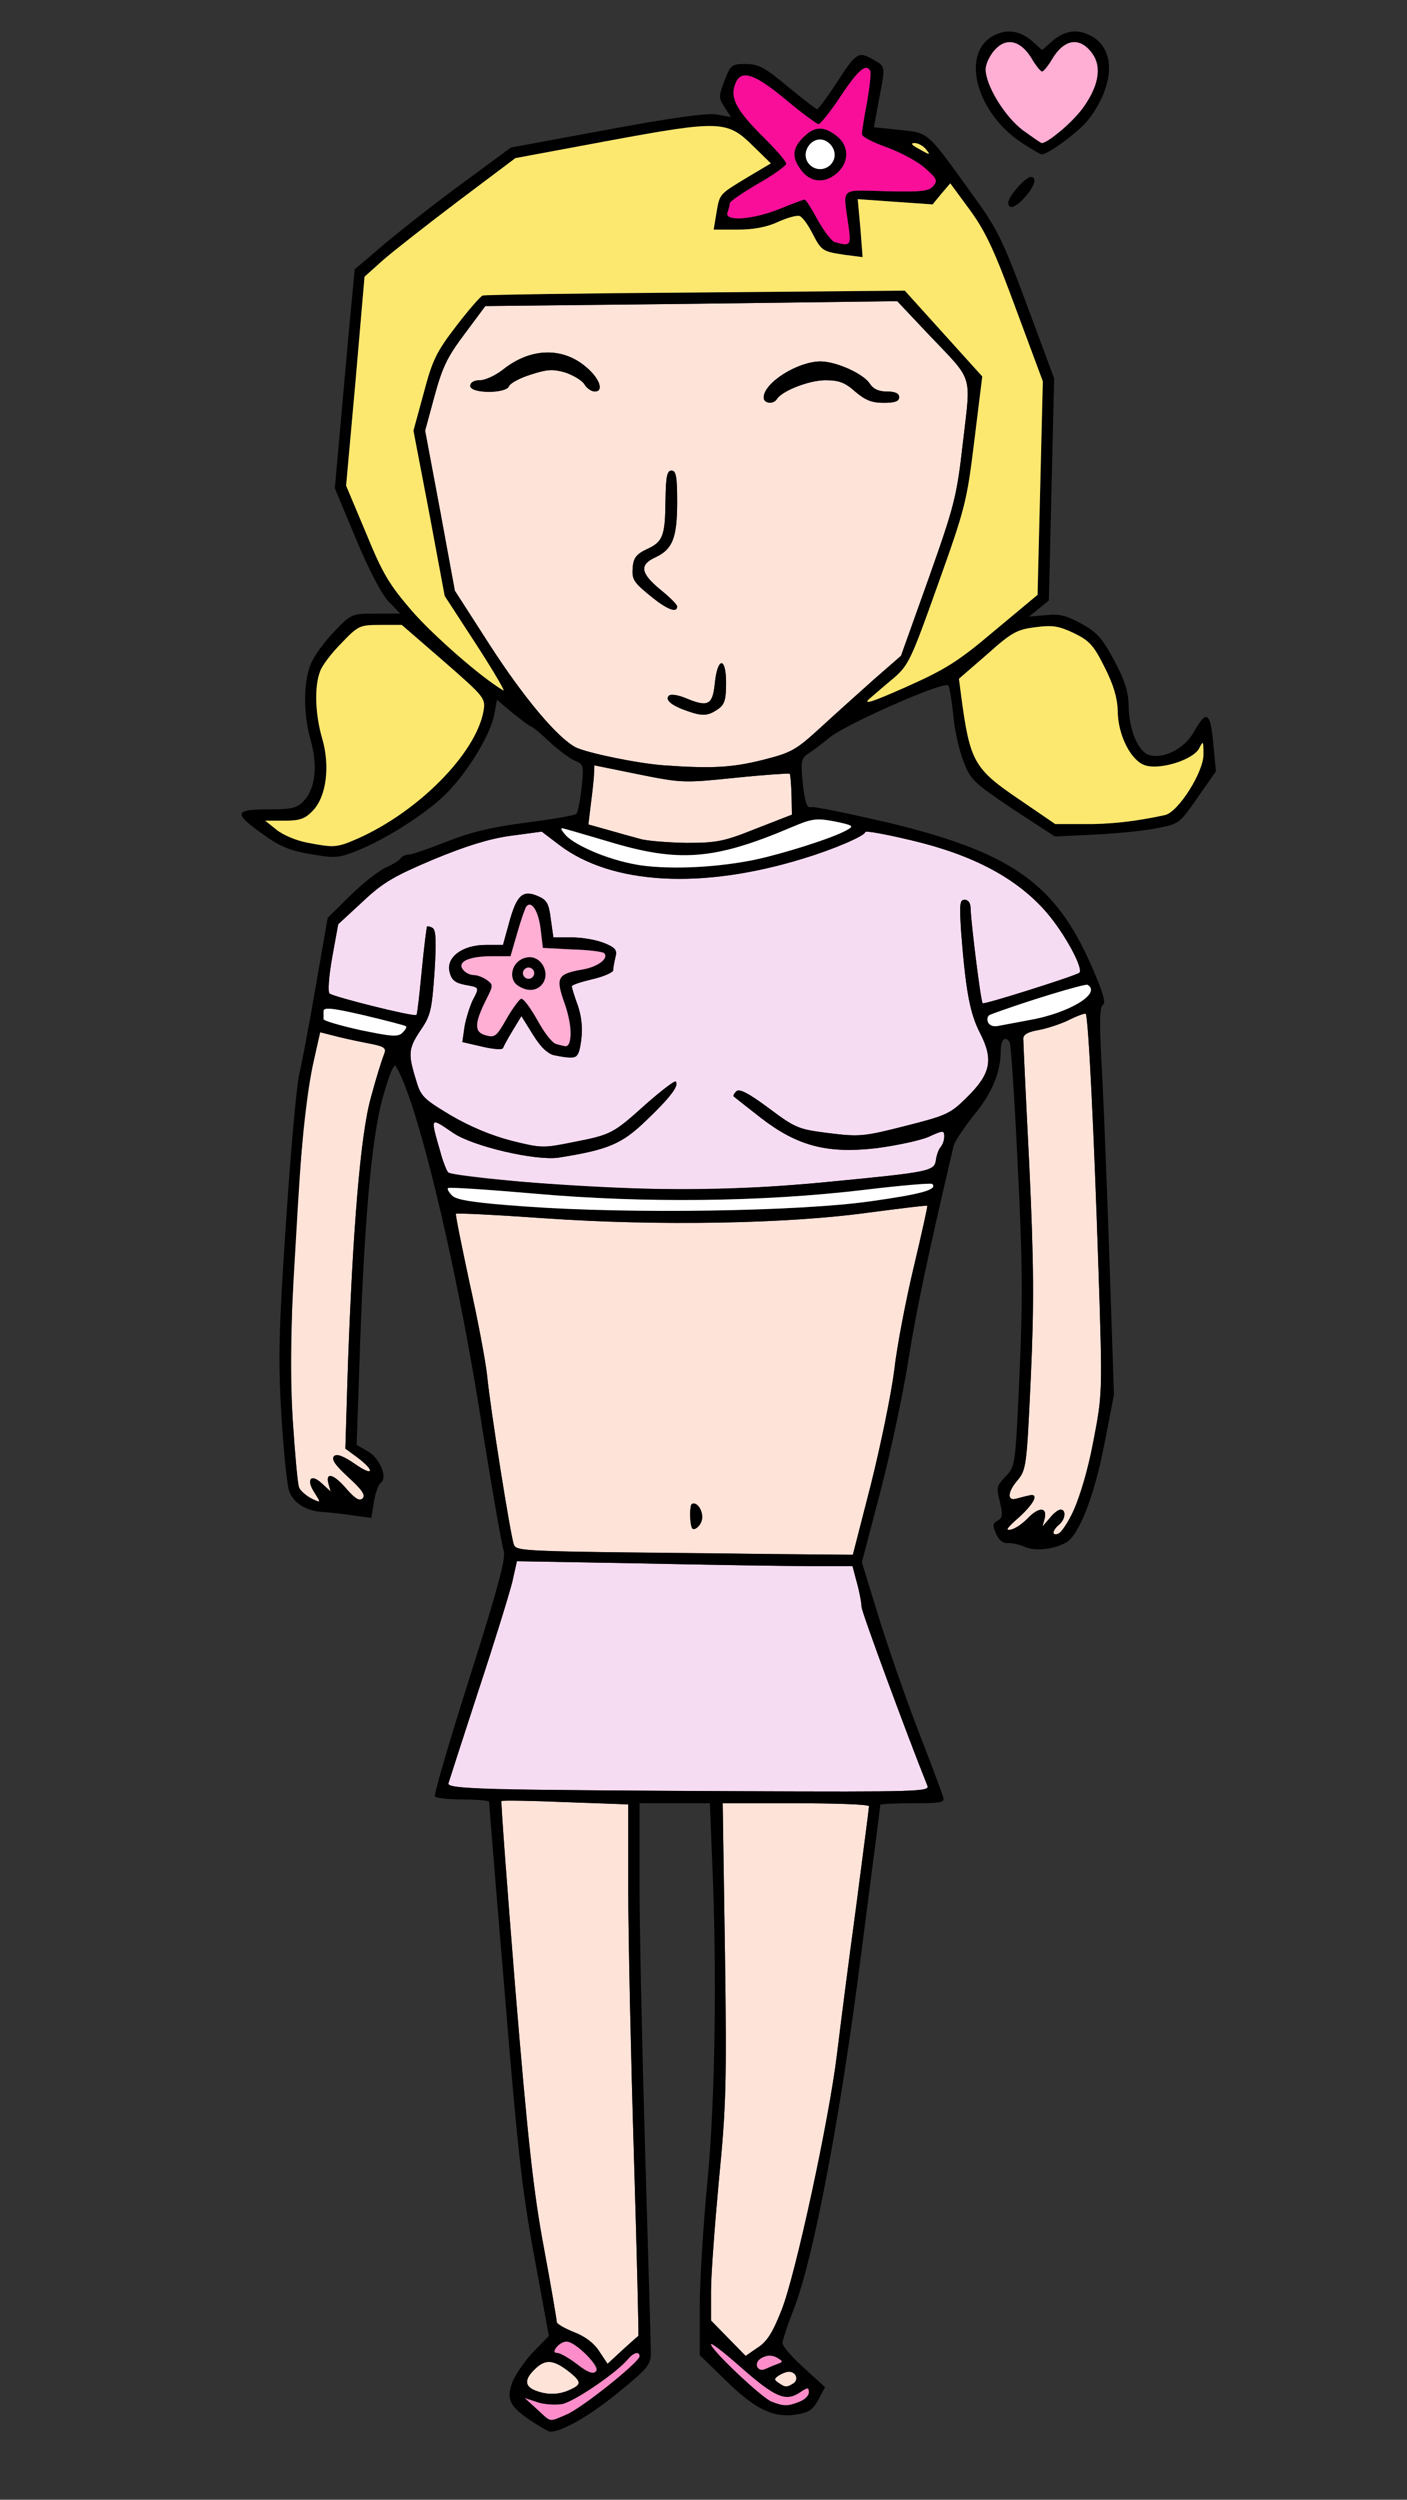 <!DOCTYPE svg PUBLIC "-//W3C//DTD SVG 20010904//EN" "http://www.w3.org/TR/2001/REC-SVG-20010904/DTD/svg10.dtd">
<svg version="1.0" xmlns="http://www.w3.org/2000/svg" width="374px" height="664px" viewBox="0 0 3740 6640" preserveAspectRatio="xMidYMid meet">
<rect x="0" y="0" width="3740" height="6640" fill="#333333" stroke="none"/>
<g id="layer1" fill="#fee3d8" stroke="none">
 <path d="M1423 6350 c-30 -12 -29 -31 1 -59 27 -25 48 -23 90 10 32 26 32 33 1 47 -30 14 -61 14 -92 2z"/>
 <path d="M2070 6330 c-13 -9 -13 -11 0 -20 8 -5 20 -10 27 -10 19 0 27 21 12 31 -18 11 -21 11 -39 -1z"/>
 <path d="M1593 6246 c-14 -22 -38 -40 -67 -51 -25 -10 -46 -22 -46 -27 0 -5 -15 -94 -34 -196 -28 -149 -43 -288 -76 -686 -22 -274 -39 -500 -37 -502 2 -2 79 -1 170 3 l167 6 0 226 c0 124 7 442 15 706 8 264 13 480 12 480 -1 0 -20 17 -42 37 l-40 37 -22 -33z"/>
 <path d="M1936 6211 l-46 -47 0 -78 c0 -44 10 -176 21 -295 19 -194 21 -256 16 -608 l-6 -393 194 0 c107 0 195 3 195 8 0 4 -16 126 -35 272 -20 146 -42 319 -50 385 -21 175 -110 586 -147 680 -24 61 -39 85 -64 101 l-32 22 -46 -47z"/>
 <path d="M1598 4123 c-199 -3 -227 -5 -232 -20 -9 -23 -63 -364 -71 -448 -4 -38 -25 -150 -47 -248 -21 -99 -38 -181 -36 -183 3 -2 108 3 234 12 300 21 648 15 863 -15 85 -11 155 -20 156 -18 1 1 -15 74 -36 162 -21 88 -45 212 -52 275 -8 63 -36 199 -62 303 l-48 187 -221 -2 c-122 -2 -323 -4 -448 -5z m267 -83 c7 -22 -11 -53 -26 -45 -6 4 -6 49 0 63 4 10 21 -2 26 -18z"/>
 <path d="M2800 4071 c0 -5 7 -14 15 -21 17 -14 20 -40 4 -40 -6 0 -19 10 -29 23 l-19 22 6 -22 c7 -31 -17 -30 -46 1 -13 13 -32 27 -44 29 -16 4 -11 -4 21 -32 44 -40 55 -67 25 -58 -10 2 -24 6 -32 8 -24 7 -23 -18 3 -48 24 -29 25 -36 36 -274 9 -198 8 -304 -4 -564 -9 -176 -16 -327 -16 -336 0 -11 12 -18 41 -23 22 -4 59 -16 81 -27 22 -11 42 -18 44 -16 7 7 22 312 34 682 11 329 10 330 -14 455 -24 124 -66 234 -93 244 -7 3 -13 2 -13 -3z"/>
 <path d="M823 3978 c-12 -6 -25 -18 -28 -27 -4 -9 -11 -90 -17 -181 -15 -241 17 -782 57 -957 l16 -71 32 8 c18 5 58 14 89 20 53 10 56 13 48 33 -5 12 -21 63 -34 112 -28 98 -49 357 -62 736 l-6 197 30 22 c50 37 46 54 -4 19 -32 -22 -49 -28 -56 -21 -8 8 3 24 38 56 36 33 46 47 38 56 -8 8 -19 2 -42 -24 -35 -41 -57 -47 -49 -15 l6 21 -24 -22 c-29 -27 -42 -10 -19 25 18 28 18 28 -13 13z"/>
 <path d="M1700 2228 c-19 -5 -58 -16 -86 -24 l-50 -14 7 -58 c4 -31 8 -67 8 -78 l1 -21 118 24 c115 23 120 23 257 9 77 -8 142 -12 144 -11 2 2 4 27 5 56 l1 53 -95 37 c-85 34 -104 38 -185 38 -49 -1 -106 -5 -125 -11z"/>
 <path d="M1765 2033 c-70 -5 -205 -33 -235 -48 -49 -26 -138 -132 -229 -273 l-92 -143 -39 -212 -40 -213 25 -92 c21 -77 34 -104 80 -165 l55 -74 548 -6 547 -7 83 88 c121 127 113 102 92 284 -17 148 -22 168 -91 363 l-74 207 -70 61 c-38 34 -102 91 -142 128 -68 62 -78 68 -157 88 -81 20 -134 23 -261 14z m143 -149 c18 -12 22 -25 22 -70 0 -71 -23 -69 -30 2 -6 57 -18 63 -76 39 -21 -9 -41 -12 -46 -7 -11 11 7 26 47 40 42 15 57 14 83 -4z m-108 -273 c0 -5 -20 -25 -45 -45 -53 -44 -56 -66 -12 -86 45 -21 57 -52 57 -147 0 -67 -3 -83 -15 -83 -12 0 -15 16 -16 78 -1 95 -6 111 -50 131 -26 12 -35 23 -37 46 -3 35 1 41 53 83 39 31 65 41 65 23z m265 -551 c14 -22 86 -50 129 -50 36 0 52 6 79 30 27 23 44 30 76 30 30 0 41 -4 41 -15 0 -10 -10 -15 -33 -15 -22 0 -36 -7 -45 -21 -17 -26 -87 -58 -130 -59 -62 0 -152 57 -152 96 0 16 26 19 35 4z m-712 -34 c3 -8 29 -22 58 -31 43 -14 58 -15 90 -6 22 7 45 21 52 31 6 11 19 20 28 20 25 0 13 -35 -23 -65 -63 -54 -148 -51 -220 6 -20 16 -48 29 -62 29 -16 0 -26 6 -26 15 0 21 95 21 103 1z"/>
 </g>
<g id="layer2" fill="#f6dcf2" stroke="none">
 <path d="M1327 4753 c-103 -3 -138 -7 -135 -16 2 -7 38 -118 80 -247 43 -130 83 -260 90 -289 l12 -54 336 6 c184 4 385 7 445 7 l111 0 12 45 c7 25 12 53 12 63 0 13 122 343 175 475 7 16 -20 17 -496 15 -277 -1 -566 -4 -642 -5z"/>
 <path d="M1397 3140 c-109 -10 -202 -21 -206 -26 -4 -5 -13 -27 -19 -49 -29 -101 -30 -98 32 -56 52 36 220 75 281 66 132 -21 168 -36 233 -99 64 -61 88 -93 78 -103 -3 -3 -38 24 -78 59 -89 80 -93 82 -195 102 -79 16 -84 16 -164 -4 -54 -14 -111 -38 -162 -68 -73 -44 -79 -50 -92 -96 -21 -68 -19 -82 14 -131 26 -38 29 -54 36 -153 5 -79 4 -112 -5 -117 -6 -4 -13 -5 -15 -4 -1 2 -8 55 -14 118 -6 63 -12 116 -14 117 -5 6 -221 -48 -231 -57 -5 -4 -2 -45 7 -96 l16 -88 65 -60 c54 -51 84 -68 188 -112 87 -36 148 -55 206 -63 l82 -11 46 35 c139 106 379 120 651 36 79 -24 163 -60 163 -70 0 -4 55 6 122 22 166 39 283 102 361 193 48 56 98 149 86 159 -10 8 -253 85 -257 81 -5 -5 -31 -214 -32 -252 0 -14 -6 -23 -16 -23 -13 0 -14 12 -9 88 12 153 23 214 50 266 36 70 29 108 -34 170 -45 45 -55 49 -165 77 -110 28 -122 29 -202 19 -81 -10 -89 -13 -160 -66 -55 -41 -79 -53 -87 -45 -6 6 -9 12 -6 14 2 2 34 27 71 56 97 75 176 96 307 81 53 -7 115 -20 139 -30 39 -18 42 -18 42 -1 0 9 -4 21 -9 27 -5 5 -11 20 -13 34 -4 31 -13 33 -282 59 -257 26 -529 26 -809 1z m148 -377 c4 -33 1 -62 -9 -92 -9 -24 -16 -47 -16 -51 0 -4 25 -12 55 -19 30 -7 55 -18 55 -24 0 -7 3 -22 6 -35 5 -18 0 -25 -30 -37 -19 -8 -58 -15 -85 -15 l-50 0 -7 -49 c-5 -42 -11 -51 -35 -61 -40 -17 -56 -2 -76 72 l-16 58 -46 0 c-62 0 -106 33 -96 72 5 21 15 29 41 34 39 7 39 6 20 42 -7 15 -17 46 -21 68 l-6 42 52 12 c30 7 54 9 56 4 2 -5 13 -26 26 -47 l23 -38 31 50 c30 48 44 56 100 60 18 1 22 -6 28 -46z"/>
 </g>
<g id="layer3" fill="#000000" stroke="none">
 <path d="M1420 6436 c-64 -42 -74 -59 -60 -103 7 -21 32 -58 55 -83 l44 -45 -39 -212 c-33 -178 -45 -292 -79 -707 -23 -272 -41 -497 -41 -500 0 -3 -31 -6 -69 -6 -39 0 -72 -4 -75 -8 -3 -5 39 -148 93 -318 75 -237 96 -315 90 -334 -5 -14 -34 -180 -64 -370 -66 -412 -168 -831 -223 -918 -5 -8 -18 24 -35 85 -30 108 -50 337 -62 719 l-7 202 31 18 c32 19 52 71 33 83 -6 4 -14 26 -18 50 l-7 43 -51 -7 c-28 -4 -64 -8 -81 -9 -42 -3 -74 -23 -86 -54 -6 -15 -15 -106 -21 -202 -9 -150 -7 -224 12 -510 12 -184 28 -362 35 -395 8 -33 28 -140 45 -239 l31 -178 62 -61 c34 -33 76 -66 94 -73 17 -8 34 -18 38 -24 3 -5 13 -10 22 -10 8 0 54 -16 102 -35 64 -25 118 -38 211 -50 69 -9 128 -19 132 -23 4 -4 10 -35 14 -69 6 -60 5 -63 -17 -72 -13 -5 -44 -28 -68 -50 -24 -23 -46 -41 -49 -41 -3 0 -24 -16 -48 -35 l-43 -36 -7 38 c-9 51 -66 147 -123 206 -50 53 -165 127 -245 158 -45 18 -57 19 -119 8 -55 -9 -83 -20 -128 -53 -79 -56 -77 -66 14 -66 63 0 76 -3 95 -23 30 -32 37 -93 18 -160 -20 -70 -20 -154 0 -203 9 -22 37 -60 62 -86 46 -48 47 -48 111 -48 l65 0 -31 -32 c-19 -20 -53 -85 -87 -167 l-56 -134 26 -291 c14 -160 27 -291 27 -291 1 -1 34 -28 72 -61 39 -33 131 -106 207 -162 l136 -100 254 -47 c172 -32 266 -45 292 -41 l39 7 -17 -26 c-16 -25 -16 -29 0 -71 16 -42 19 -44 56 -44 34 0 51 9 112 60 40 33 75 60 78 60 3 0 25 -29 48 -64 56 -87 61 -90 99 -69 36 21 35 16 17 110 l-13 71 67 7 c79 8 73 3 187 161 75 103 85 123 153 305 l72 194 -7 295 -7 295 -27 22 -26 21 45 -4 c36 -4 55 1 95 23 42 23 56 40 87 98 28 52 37 82 38 117 0 65 26 127 56 134 39 10 93 -18 117 -61 34 -60 44 -55 52 29 l7 75 -49 70 c-47 68 -49 70 -108 81 -33 7 -108 14 -166 17 l-105 5 -112 -73 c-104 -70 -112 -77 -131 -127 -12 -30 -24 -85 -27 -122 -4 -38 -10 -73 -13 -79 -9 -14 -274 103 -317 139 -17 14 -40 32 -53 40 -22 15 -23 20 -17 82 5 47 11 65 20 62 7 -3 97 16 202 40 330 79 448 161 544 379 32 72 40 101 32 106 -10 6 -10 50 -2 192 5 101 14 333 20 514 l11 330 -26 134 c-27 138 -68 241 -102 259 -35 18 -80 23 -109 11 -16 -7 -37 -11 -46 -10 -11 1 -23 -8 -30 -24 -10 -23 -10 -28 4 -36 13 -7 14 -15 6 -49 -10 -38 -9 -43 15 -68 26 -27 26 -29 37 -272 9 -200 8 -302 -5 -559 -8 -172 -18 -317 -21 -322 -11 -19 -24 -8 -24 22 0 58 -23 113 -72 172 -26 33 -50 69 -53 80 -70 299 -98 431 -120 567 -14 91 -48 249 -75 353 l-49 187 44 143 c24 78 71 214 105 302 34 88 64 168 67 178 5 15 -3 17 -81 17 -47 0 -86 2 -86 4 0 3 -23 181 -51 397 -55 433 -128 816 -180 945 -16 41 -29 81 -29 88 0 8 25 37 56 65 l57 52 -18 34 c-15 27 -26 34 -60 39 -60 9 -109 -15 -187 -92 l-68 -66 0 -126 c0 -69 9 -217 20 -330 21 -216 26 -560 13 -858 l-6 -152 -94 0 -93 0 0 218 c0 119 7 440 15 712 8 272 15 511 15 530 0 32 -8 41 -90 108 -75 61 -151 104 -179 101 -3 0 -22 -11 -41 -23z m85 -22 c40 -16 195 -140 195 -155 0 -14 -16 -10 -31 8 -30 36 -143 113 -175 119 -18 3 -48 1 -66 -5 l-33 -11 33 30 c38 35 30 34 77 14z m619 -34 c14 -5 26 -16 26 -25 0 -14 -3 -14 -25 1 -37 24 -65 12 -155 -67 -44 -39 -80 -67 -80 -62 0 15 134 141 160 152 33 13 44 13 74 1z m-609 -32 c31 -14 31 -21 -1 -47 -42 -33 -63 -35 -90 -10 -30 28 -31 47 -1 59 31 12 62 12 92 -2z m594 -17 c15 -10 7 -31 -12 -31 -7 0 -19 5 -27 10 -13 9 -13 11 0 20 18 12 21 12 39 1z m-551 -77 c-41 -37 -59 -42 -78 -19 -10 12 -10 15 1 15 8 0 32 14 53 30 28 22 43 27 50 19 8 -7 0 -20 -26 -45z m512 24 c12 -4 10 -7 -6 -16 -16 -9 -25 -8 -39 2 -22 16 -11 40 13 27 9 -4 24 -10 32 -13z m-373 -73 c1 0 -4 -216 -12 -480 -8 -264 -15 -582 -15 -706 l0 -226 -167 -6 c-91 -4 -168 -5 -170 -3 -2 2 15 228 37 502 33 398 48 537 76 686 19 102 34 191 34 196 0 5 21 17 46 27 29 11 53 29 67 51 l22 33 40 -37 c22 -20 41 -37 42 -37z m381 -70 c37 -94 126 -505 147 -680 8 -66 30 -239 50 -385 19 -146 35 -268 35 -272 0 -5 -88 -8 -195 -8 l-194 0 6 393 c5 352 3 414 -16 608 -11 119 -21 251 -21 295 l0 78 46 47 46 47 32 -22 c25 -16 40 -40 64 -101z m387 -1392 c-53 -132 -175 -462 -175 -475 0 -10 -5 -38 -12 -63 l-12 -45 -111 0 c-60 0 -261 -3 -445 -7 l-336 -6 -12 54 c-7 29 -47 159 -90 289 -42 129 -78 240 -80 247 -4 15 91 18 777 21 476 2 503 1 496 -15z m-150 -800 c26 -104 54 -240 62 -303 7 -63 31 -187 52 -275 21 -88 37 -161 36 -162 -1 -2 -71 7 -156 18 -215 30 -563 36 -863 15 -126 -9 -231 -14 -234 -12 -2 2 15 84 36 183 22 98 43 210 47 248 8 84 62 425 71 448 6 18 7 18 680 25 l221 2 48 -187z m539 69 c17 -34 38 -107 52 -182 24 -125 25 -126 14 -455 -12 -370 -27 -675 -34 -682 -2 -2 -22 5 -44 16 -22 11 -59 23 -81 27 -29 5 -41 12 -41 23 0 9 7 160 16 336 12 260 13 366 4 564 -11 238 -12 245 -36 274 -26 30 -27 55 -3 48 8 -2 22 -6 32 -8 30 -9 19 18 -25 58 -32 28 -37 36 -21 32 12 -2 31 -16 44 -29 29 -31 53 -32 46 -1 l-6 22 19 -22 c10 -13 23 -23 29 -23 16 0 13 26 -4 40 -18 15 -20 31 -2 24 7 -2 26 -30 41 -62z m-2018 -47 c-23 -35 -10 -52 19 -25 l24 22 -6 -21 c-8 -32 14 -26 49 15 23 26 34 32 42 24 8 -9 -2 -23 -38 -56 -35 -32 -46 -48 -38 -56 7 -7 24 -1 56 21 50 35 54 18 4 -19 l-30 -22 6 -197 c13 -379 34 -638 62 -736 13 -49 29 -100 34 -112 8 -20 5 -23 -48 -33 -31 -6 -71 -15 -89 -20 l-32 -8 -16 71 c-23 101 -32 187 -50 507 -14 229 -15 318 -7 450 6 91 13 172 17 181 5 13 36 35 54 38 2 1 -4 -10 -13 -24z m1478 -774 c135 -19 179 -31 164 -46 -2 -3 -85 4 -184 16 -270 32 -584 35 -869 10 -126 -11 -232 -18 -234 -15 -3 2 2 11 11 20 44 44 829 55 1112 15z m-108 -52 c269 -26 278 -28 282 -59 2 -14 8 -29 13 -34 5 -6 9 -18 9 -27 0 -17 -3 -17 -42 1 -24 10 -86 23 -139 30 -131 15 -210 -6 -307 -81 -37 -29 -69 -54 -71 -56 -3 -2 0 -8 6 -14 8 -8 32 4 87 45 71 53 79 56 160 66 80 10 92 9 202 -19 110 -28 120 -32 165 -77 63 -62 70 -100 34 -170 -27 -52 -38 -113 -50 -266 -5 -76 -4 -88 9 -88 10 0 16 9 16 23 1 38 27 247 32 252 4 4 247 -73 257 -81 12 -10 -38 -103 -86 -159 -78 -91 -195 -154 -361 -193 -67 -16 -122 -26 -122 -22 0 10 -84 46 -163 70 -272 84 -512 70 -651 -36 l-46 -35 -82 11 c-58 8 -119 27 -206 63 -104 44 -134 61 -188 112 l-65 60 -16 88 c-9 51 -12 92 -7 96 10 9 226 63 231 57 2 -1 8 -54 14 -117 6 -63 13 -116 14 -118 2 -1 9 0 15 4 9 5 10 38 5 117 -7 99 -10 115 -36 153 -33 49 -35 63 -14 131 13 46 19 52 92 96 51 30 108 54 162 68 80 20 85 20 164 4 102 -20 106 -22 195 -102 40 -35 75 -62 78 -59 10 10 -14 42 -78 103 -65 63 -101 78 -233 99 -61 9 -229 -30 -281 -66 -62 -42 -61 -45 -32 56 6 22 15 44 19 49 13 15 397 44 605 45 137 1 267 -6 410 -20z m-1127 -413 c-2 -2 -52 -15 -111 -29 -86 -20 -108 -22 -108 -11 0 8 0 17 0 21 -1 4 43 17 97 29 82 17 100 19 112 8 8 -8 13 -15 10 -18z m1655 -16 c106 -18 195 -71 157 -94 -6 -4 -168 45 -258 79 -22 8 -3 35 21 30 11 -2 48 -9 80 -15z m-729 -426 c76 -16 206 -57 244 -78 22 -12 21 -13 -30 -24 -49 -9 -60 -8 -114 15 -207 88 -301 95 -489 38 -64 -19 -119 -35 -122 -35 -20 0 35 41 85 64 103 46 261 53 426 20z m-1053 -57 c161 -72 312 -225 333 -337 6 -35 5 -37 -105 -133 l-112 -97 -57 0 c-55 0 -59 2 -103 48 -26 26 -52 60 -57 75 -16 41 -13 115 5 177 22 74 12 155 -24 193 -21 22 -34 27 -76 27 l-51 0 30 24 c26 22 90 41 147 45 10 0 41 -10 70 -22z m1058 -26 l95 -37 -1 -53 c-1 -29 -3 -54 -5 -56 -2 -1 -67 3 -144 11 -137 14 -142 14 -257 -9 l-118 -24 -1 21 c0 11 -4 47 -8 78 l-7 58 50 14 c28 8 67 19 86 24 19 6 76 10 125 11 81 0 100 -4 185 -38z m1006 -21 c32 -6 69 -13 81 -15 35 -8 103 -115 102 -162 0 -35 -1 -36 -11 -16 -15 31 -104 59 -144 46 -38 -12 -73 -81 -73 -146 -1 -33 -11 -68 -35 -115 -29 -58 -40 -70 -81 -90 -40 -19 -57 -22 -102 -16 -49 6 -63 13 -129 72 l-75 65 6 46 c23 173 34 193 152 273 l98 67 76 0 c41 1 102 -4 135 -9z m-990 -161 c79 -20 89 -26 157 -88 40 -37 104 -94 142 -128 l70 -61 74 -207 c69 -195 74 -215 91 -363 21 -182 29 -157 -92 -284 l-83 -88 -547 7 -548 6 -55 74 c-46 61 -59 88 -80 165 l-25 92 40 213 39 212 92 143 c91 141 180 247 229 273 30 15 165 43 235 48 127 9 180 6 261 -14z m618 -344 l114 -95 7 -283 7 -284 -71 -191 c-57 -155 -80 -205 -122 -263 l-53 -72 -24 28 -23 28 -100 -7 -99 -7 7 77 6 77 -47 -6 c-60 -9 -62 -10 -87 -58 -11 -22 -26 -42 -33 -45 -7 -3 -32 4 -57 15 -29 14 -66 21 -108 21 l-64 0 7 -42 c9 -54 7 -51 81 -96 l64 -38 -47 -46 c-69 -68 -87 -69 -385 -14 l-247 46 -153 115 c-83 63 -174 134 -200 157 l-48 43 -24 278 -25 277 53 126 c45 110 62 137 123 208 59 67 185 177 242 210 6 4 -26 -51 -72 -122 l-84 -129 -41 -220 -42 -219 27 -99 c23 -87 33 -109 86 -178 33 -43 65 -80 71 -82 7 -2 262 -6 567 -8 l555 -5 103 114 103 114 -21 170 c-20 163 -24 179 -97 383 -70 197 -78 214 -116 247 -95 81 -95 81 31 25 105 -47 138 -67 236 -150z m-389 -1077 c-14 -103 -25 -93 101 -90 94 2 113 0 125 -14 12 -15 9 -20 -23 -48 -20 -18 -66 -42 -102 -55 -36 -13 -66 -28 -65 -35 0 -6 6 -45 14 -86 7 -41 11 -78 8 -82 -11 -20 -32 -2 -78 67 -27 41 -54 74 -59 75 -4 0 -44 -29 -87 -65 -88 -73 -122 -82 -136 -38 -12 36 7 69 82 143 30 30 55 59 55 65 0 5 -34 30 -75 53 -41 24 -75 47 -75 52 0 5 -3 15 -6 24 -10 25 66 20 138 -9 34 -14 64 -25 67 -25 3 0 19 25 35 55 17 30 37 56 45 58 42 12 44 9 36 -45z m205 -203 c-7 -8 -20 -15 -29 -15 -11 0 -8 5 9 14 33 19 35 19 20 1z"/>
 <path d="M1839 4058 c-6 -14 -6 -59 0 -63 15 -8 33 23 26 45 -5 16 -22 28 -26 18z"/>
 <path d="M1472 2803 c-15 -3 -35 -23 -55 -54 l-31 -50 -23 38 c-13 21 -24 42 -26 47 -2 5 -26 3 -56 -4 l-52 -12 6 -42 c4 -22 14 -53 21 -68 19 -36 19 -35 -20 -42 -26 -5 -36 -13 -41 -34 -10 -39 34 -72 96 -72 l46 0 16 -58 c20 -74 36 -89 76 -72 24 10 30 19 35 61 l7 49 50 0 c27 0 66 7 85 15 30 12 35 19 30 37 -3 13 -6 28 -6 35 0 6 -25 17 -55 24 -30 7 -55 15 -55 19 0 4 7 27 16 51 10 30 13 59 9 92 -7 50 -11 52 -73 40z m44 -49 c5 -17 -1 -49 -15 -88 -25 -70 -20 -79 49 -91 39 -7 69 -29 56 -43 -4 -4 -43 -9 -86 -10 l-77 -4 -6 -51 c-6 -47 -24 -76 -38 -59 -3 4 -14 35 -24 70 l-18 62 -49 0 c-62 0 -94 15 -77 36 6 8 19 14 28 14 10 0 25 6 35 13 18 13 17 15 -2 53 -31 62 -32 86 -1 94 24 7 29 3 55 -43 16 -28 34 -52 39 -54 6 -2 25 24 43 56 29 52 42 65 74 70 4 0 11 -11 14 -25z"/>
 <path d="M1375 2617 c-26 -20 -13 -65 22 -73 19 -5 30 -2 40 11 36 50 -12 98 -62 62z m45 -32 c0 -8 -7 -15 -15 -15 -8 0 -15 7 -15 15 0 8 7 15 15 15 8 0 15 -7 15 -15z"/>
 <path d="M1825 1888 c-40 -14 -58 -29 -47 -40 5 -5 25 -2 46 7 58 24 70 18 76 -39 7 -71 30 -73 30 -2 0 45 -4 58 -22 70 -26 18 -41 19 -83 4z"/>
 <path d="M1735 1588 c-52 -42 -56 -48 -53 -83 2 -23 11 -34 37 -46 44 -20 49 -36 50 -131 1 -62 4 -78 16 -78 12 0 15 16 15 83 0 95 -12 126 -57 147 -44 20 -41 42 12 86 25 20 45 40 45 45 0 18 -26 8 -65 -23z"/>
 <path d="M2030 1056 c0 -39 90 -96 152 -96 43 1 113 33 130 59 9 14 23 21 45 21 23 0 33 5 33 15 0 11 -11 15 -41 15 -32 0 -49 -7 -76 -30 -27 -24 -43 -30 -79 -30 -43 0 -115 28 -129 50 -9 15 -35 12 -35 -4z"/>
 <path d="M1250 1025 c0 -9 10 -15 26 -15 14 0 42 -13 62 -29 72 -57 157 -60 220 -6 36 30 48 65 23 65 -9 0 -22 -9 -28 -20 -7 -10 -30 -24 -52 -31 -32 -9 -47 -8 -90 6 -29 9 -55 23 -58 31 -8 20 -103 20 -103 -1z"/>
 <path d="M2131 454 c-27 -35 -26 -59 4 -89 30 -30 54 -31 89 -4 33 26 34 68 3 97 -32 30 -71 28 -96 -4z m79 -19 c15 -18 10 -45 -12 -59 -35 -22 -74 27 -48 59 16 19 44 19 60 0z"/>
 <path d="M2680 538 c1 -17 46 -68 60 -68 17 0 11 24 -15 53 -25 29 -45 35 -45 15z"/>
 <path d="M2714 378 c-125 -84 -162 -247 -65 -287 34 -15 67 -7 99 22 l22 20 23 -20 c31 -29 64 -37 98 -22 75 31 76 130 2 227 -23 30 -106 92 -124 92 -4 0 -29 -15 -55 -32z m99 -25 c50 -35 98 -104 104 -152 4 -30 0 -43 -19 -66 -32 -37 -70 -29 -100 20 -11 19 -24 35 -28 35 -4 0 -17 -16 -28 -35 -29 -48 -68 -57 -99 -21 -13 15 -23 37 -23 50 0 43 51 126 99 162 25 18 48 34 50 34 3 0 22 -12 44 -27z"/>
 </g>
<g id="layer4" fill="#fce86f" stroke="none">
 <path d="M815 2238 c-27 -5 -63 -20 -80 -34 l-30 -24 51 0 c42 0 55 -5 76 -27 36 -38 46 -119 24 -193 -18 -62 -21 -136 -5 -177 5 -15 31 -49 57 -75 44 -46 48 -48 103 -48 l57 0 112 97 c110 96 111 98 105 133 -21 112 -172 265 -333 337 -57 25 -62 25 -137 11z"/>
 <path d="M2707 2122 c-118 -80 -129 -100 -152 -273 l-6 -46 75 -65 c66 -59 80 -66 129 -72 45 -6 62 -3 102 16 41 20 52 32 81 90 24 47 34 82 35 115 0 65 35 134 73 146 40 13 129 -15 144 -46 10 -20 11 -19 11 16 1 47 -67 154 -102 162 -77 17 -150 25 -216 24 l-76 0 -98 -67z"/>
 <path d="M2310 1857 c14 -12 44 -38 67 -57 38 -33 46 -50 116 -247 73 -204 77 -220 97 -383 l21 -170 -103 -114 -103 -114 -555 5 c-305 2 -560 6 -567 8 -6 2 -38 39 -71 82 -53 69 -63 91 -86 178 l-27 99 42 219 41 220 84 129 c46 71 78 126 72 122 -57 -33 -183 -143 -242 -210 -61 -71 -78 -98 -123 -208 l-53 -126 25 -277 24 -278 48 -43 c26 -23 117 -94 200 -157 l153 -115 247 -46 c298 -55 316 -54 385 14 l47 46 -64 38 c-74 45 -72 42 -81 96 l-7 42 64 0 c42 0 79 -7 108 -21 25 -11 50 -18 57 -15 7 3 22 23 33 45 25 48 27 49 87 58 l47 6 -6 -77 -7 -77 99 7 100 7 23 -28 24 -28 53 72 c42 58 65 108 122 263 l71 191 -7 284 -7 283 -114 95 c-98 83 -131 103 -236 150 -86 38 -115 48 -98 32z"/>
 <path d="M2440 394 c-17 -9 -20 -14 -9 -14 9 0 22 7 29 15 15 18 13 18 -20 -1z"/>
 </g>
<g id="layer5" fill="#ffaed4" stroke="none">
 <path d="M1478 2773 c-10 -2 -32 -31 -50 -64 -18 -32 -37 -58 -43 -56 -5 2 -23 26 -39 54 -26 46 -31 50 -55 43 -31 -8 -30 -32 1 -94 19 -38 20 -40 2 -53 -10 -7 -25 -13 -35 -13 -9 0 -22 -6 -28 -14 -17 -21 15 -36 77 -36 l49 0 18 -62 c10 -35 21 -66 24 -70 14 -17 32 12 38 59 l6 51 77 4 c43 1 82 6 86 10 13 14 -17 36 -56 43 -69 12 -74 21 -49 91 20 57 21 116 1 113 -4 -1 -15 -3 -24 -6z m-40 -155 c30 -30 0 -85 -41 -74 -35 8 -48 53 -22 73 23 16 47 17 63 1z"/>
 <path d="M1390 2585 c0 -8 7 -15 15 -15 8 0 15 7 15 15 0 8 -7 15 -15 15 -8 0 -15 -7 -15 -15z"/>
 <path d="M2719 346 c-48 -36 -99 -119 -99 -162 0 -13 10 -35 23 -50 31 -36 70 -27 99 21 11 19 24 35 28 35 4 0 17 -16 28 -35 30 -49 68 -57 100 -20 31 37 26 86 -16 147 -25 37 -97 99 -113 98 -2 0 -25 -16 -50 -34z"/>
 </g>
<g id="layer6" fill="#ffffff" stroke="none">
 <path d="M1401 3205 c-140 -10 -187 -17 -199 -29 -9 -9 -14 -18 -11 -20 2 -3 108 4 234 15 285 25 599 22 869 -10 99 -12 182 -19 184 -16 15 15 -29 27 -164 46 -190 27 -639 34 -913 14z"/>
 <path d="M957 2736 c-54 -12 -98 -25 -97 -29 0 -4 0 -13 0 -21 0 -11 22 -9 108 11 59 14 109 27 111 29 3 3 -2 10 -10 18 -12 11 -30 9 -112 -8z"/>
 <path d="M2626 2715 c-3 -9 0 -18 7 -20 90 -34 252 -83 258 -79 38 23 -51 76 -157 94 -32 6 -69 13 -80 15 -14 3 -24 -1 -28 -10z"/>
 <path d="M1706 2299 c-74 -10 -174 -50 -202 -80 -9 -11 -14 -19 -10 -19 3 0 58 16 122 35 188 57 282 50 489 -38 54 -23 65 -24 114 -15 51 11 52 12 30 24 -38 21 -168 62 -244 78 -98 20 -218 26 -299 15z"/>
 <path d="M2150 435 c-26 -32 13 -81 48 -59 22 14 27 41 12 59 -16 19 -44 19 -60 0z"/>
 </g>
<g id="layer7" fill="#f90e9a" stroke="none">
 <path d="M2219 643 c-8 -2 -28 -28 -45 -58 -16 -30 -32 -55 -35 -55 -3 0 -33 11 -67 25 -72 29 -148 34 -138 9 3 -9 6 -19 6 -24 0 -5 34 -28 75 -52 41 -23 75 -48 75 -53 0 -6 -25 -35 -55 -65 -75 -74 -94 -107 -82 -143 14 -44 48 -35 136 38 43 36 83 65 87 65 5 -1 32 -34 59 -75 46 -69 67 -87 78 -67 3 4 -1 41 -8 82 -8 41 -14 80 -14 86 -1 7 29 22 65 35 36 13 82 37 102 55 32 28 35 33 23 48 -12 14 -31 16 -125 14 -126 -3 -115 -13 -101 90 8 54 6 57 -36 45z m8 -185 c31 -29 30 -71 -3 -97 -35 -27 -59 -26 -89 4 -30 30 -31 54 -4 89 25 32 64 34 96 4z"/>
 </g>
<g id="layer8" fill="#fc8dca" stroke="none">
 <path d="M1428 6400 l-33 -30 33 11 c18 6 48 8 66 5 32 -6 145 -83 175 -119 15 -18 31 -22 31 -8 0 15 -155 139 -195 155 -47 20 -39 21 -77 -14z"/>
 <path d="M2050 6379 c-26 -11 -160 -137 -160 -152 0 -5 36 23 80 62 90 79 118 91 155 67 22 -15 25 -15 25 -1 0 9 -12 20 -26 25 -30 12 -41 12 -74 -1z"/>
 <path d="M1534 6280 c-21 -16 -45 -30 -53 -30 -19 0 6 -30 25 -30 24 0 90 67 78 79 -7 8 -22 3 -50 -19z"/>
 <path d="M2014 6289 c-12 -20 25 -40 50 -27 16 9 18 12 6 16 -8 3 -23 9 -32 13 -11 6 -19 5 -24 -2z"/>
 </g>

</svg>